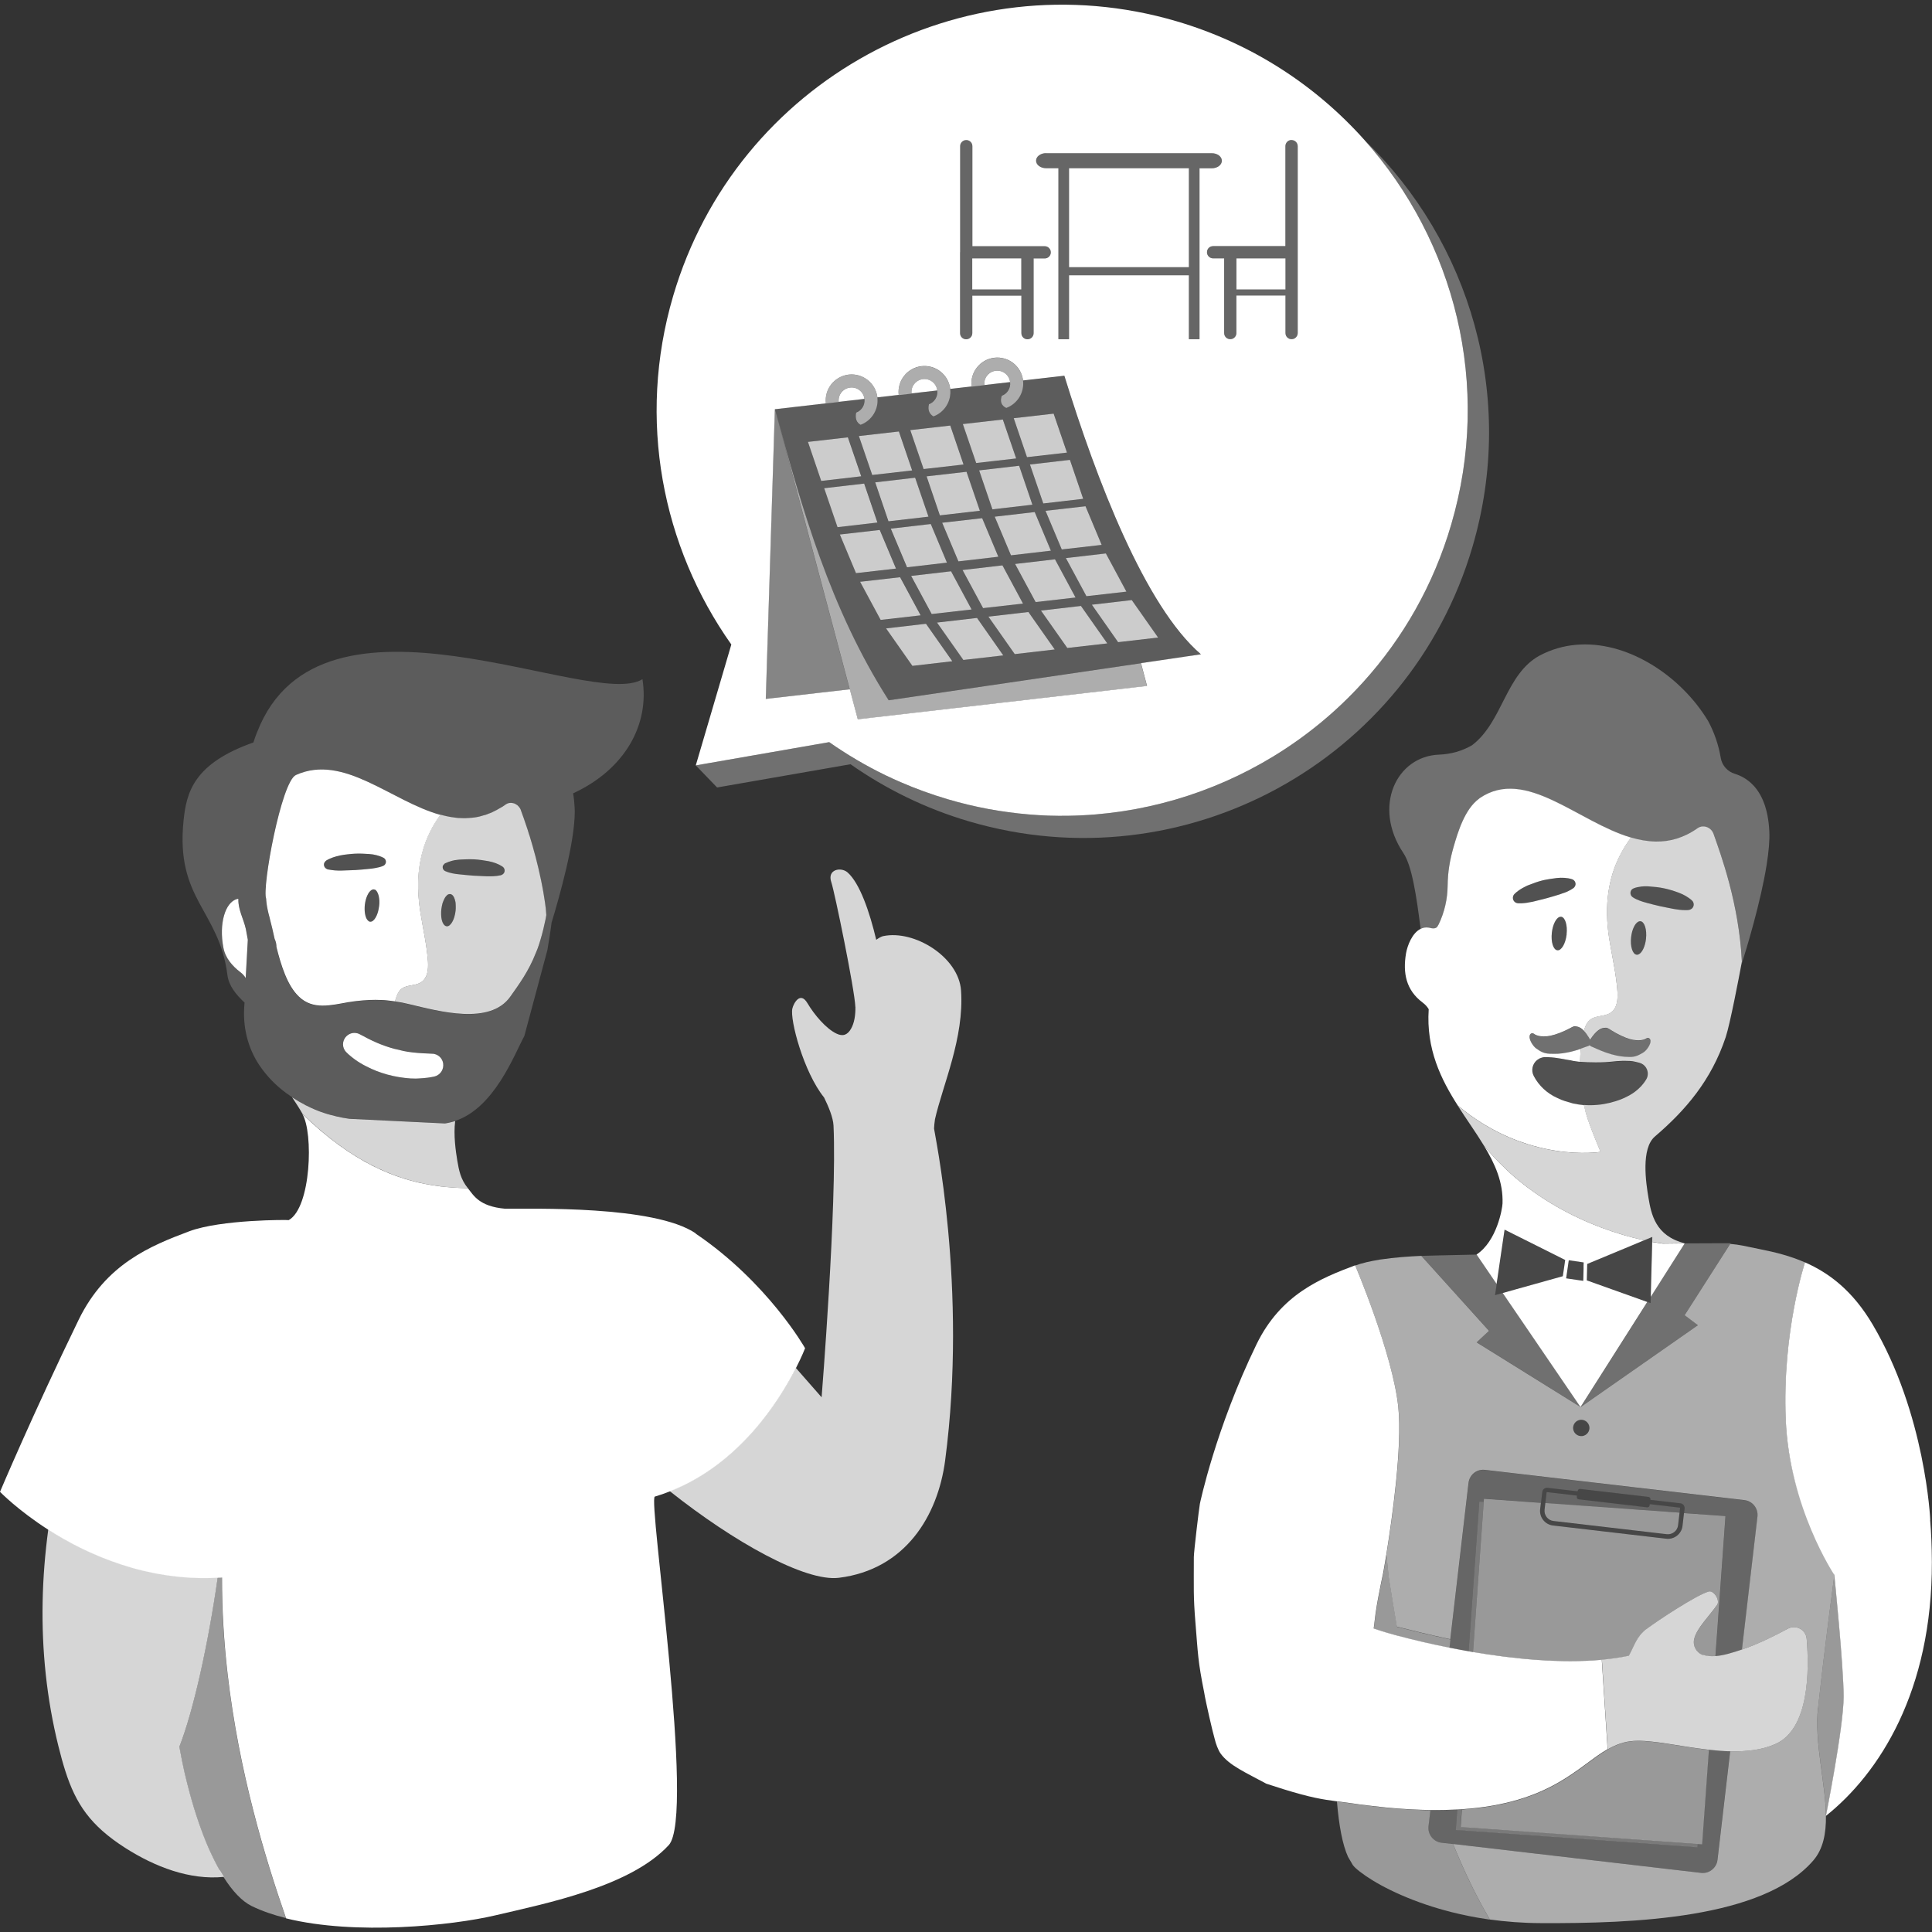 <svg viewBox="0 0 300 300" xmlns="http://www.w3.org/2000/svg"><rect x="0" y="0" width="300" height="300" fill="#333333" stroke="none"/><g fill="#fff"><path d="m 34.31 244.91 c -.17 .01 -.34 .03 -.51 .03 -1.48 10.32 -3.79 20.8 -5.96 26.32 .1 .57 .21 1.15 .33 1.74 .03 .17 .07 .34 .1 .51 .09 .45 .19 .91 .29 1.36 .03 .15 .07 .3 .1 .45 .13 .55 .26 1.1 .4 1.65 .05 .22 .11 .43 .17 .65 .09 .35 .19 .71 .28 1.06 l .21 .75 c .11 .38 .22 .75 .33 1.13 .12 .41 .25 .82 .38 1.22 .08 .23 .15 .46 .23 .69 .11 .33 .22 .65 .33 .97 .06 .17 .12 .33 .18 .49 .25 .69 .51 1.38 .78 2.04 .02 .05 .04 .1 .06 .15 .15 .36 .3 .71 .45 1.05 .04 .09 .08 .19 .13 .28 .48 1.07 .98 2.07 1.51 2.99 l .12 .21 c .18 .3 .35 .6 .53 .88 1.34 2.1 2.8 3.69 4.35 4.45 1.58 .77 3.37 1.38 5.29 1.86 -3.25 -9.35 -7.34 -22.76 -9.08 -38.04 -.55 -4.8 -.88 -9.78 -.86 -14.88 -.05 0 -.1 0 -.15 .01 z" opacity=".5"/><path d="m 34.11 290.42 c -.53 -.93 -1.03 -1.93 -1.51 -2.99 -.04 -.09 -.08 -.19 -.13 -.28 -.15 -.35 -.3 -.69 -.45 -1.05 -.02 -.05 -.04 -.1 -.06 -.15 -.27 -.66 -.53 -1.34 -.78 -2.04 -.06 -.17 -.12 -.33 -.18 -.49 -.11 -.32 -.22 -.64 -.33 -.97 -.08 -.23 -.15 -.46 -.23 -.69 -.13 -.4 -.26 -.81 -.38 -1.22 -.11 -.38 -.23 -.75 -.33 -1.13 -.07 -.25 -.14 -.5 -.21 -.75 -.1 -.35 -.19 -.71 -.28 -1.06 -.06 -.22 -.11 -.43 -.17 -.65 -.14 -.55 -.27 -1.1 -.4 -1.65 -.03 -.15 -.07 -.3 -.1 -.45 -.1 -.46 -.2 -.91 -.29 -1.36 -.04 -.17 -.07 -.34 -.1 -.51 -.12 -.58 -.23 -1.16 -.33 -1.74 2.17 -5.52 4.49 -16 5.96 -26.32 -.19 .01 -.37 .01 -.55 .02 -.38 .02 -.75 .03 -1.12 .03 -.29 0 -.57 0 -.86 0 -.36 0 -.72 -.01 -1.08 -.03 -.28 -.01 -.57 -.02 -.85 -.04 -.35 -.02 -.7 -.05 -1.05 -.08 -.28 -.02 -.55 -.05 -.82 -.08 -.35 -.04 -.7 -.08 -1.05 -.13 -.26 -.03 -.52 -.07 -.78 -.11 -.36 -.06 -.72 -.12 -1.07 -.18 -.24 -.04 -.47 -.08 -.71 -.13 -.42 -.08 -.82 -.17 -1.23 -.27 -.17 -.04 -.33 -.07 -.5 -.11 -.56 -.14 -1.12 -.28 -1.67 -.44 -.14 -.04 -.27 -.08 -.4 -.12 -.41 -.12 -.83 -.24 -1.23 -.38 -.19 -.06 -.37 -.13 -.55 -.19 -.35 -.12 -.69 -.24 -1.03 -.36 -.19 -.07 -.38 -.14 -.56 -.21 -.33 -.12 -.65 -.25 -.97 -.38 -.18 -.07 -.36 -.15 -.53 -.22 -.32 -.13 -.64 -.27 -.95 -.41 -.16 -.07 -.33 -.15 -.49 -.22 -.32 -.15 -.64 -.3 -.95 -.45 -.14 -.07 -.28 -.14 -.42 -.2 -.33 -.17 -.66 -.33 -.98 -.5 -.11 -.06 -.21 -.11 -.32 -.17 -.37 -.19 -.72 -.39 -1.07 -.59 -.06 -.03 -.11 -.06 -.17 -.09 -.83 -.47 -1.62 -.95 -2.35 -1.42 -.5 3.73 -.81 7.48 -.88 11.26 -.15 7.53 .63 15.07 2.44 22.38 .35 1.41 .7 2.7 1.08 3.89 1.64 5.12 3.89 8.49 9.32 11.96 4.56 2.91 10 5.03 15.31 4.49 -.18 -.28 -.36 -.58 -.54 -.88 -.04 -.07 -.08 -.14 -.12 -.21 z" opacity=".8"/><path d="m 145.17 173.85 c 1.21 -5.37 4.57 -12.66 4.06 -20.05 -.36 -5.18 -7.24 -9.46 -12.09 -8.44 -.29 .06 -.67 .28 -1.08 .57 -1.02 -4.32 -2.56 -8.81 -4.46 -10.47 -1 -.87 -3.21 -.49 -2.51 1.54 .5 1.46 3.63 16.68 3.73 19.36 h .01 c .01 1.3 -.16 2.48 -.69 3.4 -.56 .96 -1.26 1.22 -2.27 .73 -1.6 -.77 -3.4 -2.88 -4.5 -4.73 -1.11 -1.87 -2.14 .03 -2.33 .84 -.41 1.71 1.74 9.86 4.91 13.8 0 .01 .01 .01 .01 .01 .71 1.45 1.41 3.13 1.47 4.38 .56 12.29 -1.85 42.18 -1.85 42.18 s -1.64 -1.88 -4.01 -4.57 c -2.57 5.05 -8.79 14.91 -19.59 19.13 9.97 7.92 21.06 14.11 26.28 13.47 10.36 -1.28 15.37 -9.66 16.5 -18.2 3.56 -26.92 -1.74 -51.22 -1.72 -51.55 .01 -.45 .07 -.89 .13 -1.34 .01 -.02 .01 -.03 .01 -.06 z" opacity=".8"/><path d="m 68.58 184.24 c .22 .03 .45 .05 .67 .07 .33 .03 .66 .06 .97 .08 .08 .01 .15 .01 .23 .02 .38 .03 .74 .05 1.09 .06 h .07 c .37 .02 .72 .03 1.05 .04 -1.16 -1.41 -1.4 -2.85 -1.65 -4.28 -.24 -1.45 -.61 -3.99 -.33 -6.15 -.17 .05 -.35 .1 -.52 .14 -.09 .02 -.17 .05 -.26 .07 -.26 .06 -.53 .12 -.8 .16 l -14.84 -.72 c -.33 -.05 -.67 -.1 -1 -.16 s -.67 -.13 -1 -.21 -.65 -.16 -.98 -.25 c -.31 -.08 -.65 -.18 -.96 -.29 -.96 -.31 -1.88 -.71 -2.78 -1.16 -.04 -.02 -.1 -.04 -.14 -.08 -.71 -.37 -1.39 -.76 -2.04 -1.19 .57 .86 1.12 1.7 1.61 2.56 8.44 8.25 15.65 10.53 21.21 11.23 .14 .02 .27 .03 .41 .05 z" opacity=".8"/><path d="m 108.02 191.51 c -6.44 -4.37 -25.46 -3.78 -29.59 -3.82 -4.06 -.36 -4.89 -2.09 -5.77 -3.17 l -.01 -.01 c -.34 -.01 -.69 -.03 -1.05 -.04 h -.07 c -.35 -.02 -.72 -.04 -1.09 -.06 -.08 -.01 -.15 -.01 -.23 -.02 -.32 -.02 -.64 -.05 -.97 -.08 -.22 -.02 -.44 -.05 -.67 -.07 -.13 -.02 -.27 -.03 -.41 -.05 -.37 -.05 -.76 -.11 -1.15 -.17 -5.39 -.87 -12.19 -3.37 -20.07 -11.06 1.76 2.9 1.37 14.56 -2.11 16.5 -.04 -.06 -10.54 -.11 -15.46 1.74 -6.02 2.26 -12.94 5.07 -17.16 13.74 -7.16 14.74 -12.21 26.71 -12.21 26.71 s 2.73 2.83 7.5 5.89 c .73 .47 1.52 .94 2.35 1.42 .06 .03 .11 .06 .17 .09 .35 .2 .7 .39 1.07 .59 .11 .06 .21 .11 .32 .17 .32 .17 .65 .34 .98 .5 .14 .07 .28 .14 .42 .2 .31 .15 .63 .3 .95 .45 .16 .07 .32 .15 .49 .22 .31 .14 .63 .27 .95 .41 .18 .07 .35 .15 .53 .22 .32 .13 .64 .25 .97 .38 .19 .07 .37 .14 .56 .21 .34 .12 .68 .24 1.03 .36 .18 .06 .36 .13 .55 .19 .4 .13 .82 .25 1.23 .38 .14 .04 .27 .08 .4 .12 .55 .16 1.1 .3 1.67 .44 .16 .04 .33 .07 .5 .11 .41 .09 .81 .18 1.23 .27 .23 .05 .47 .08 .71 .13 .36 .06 .71 .13 1.07 .18 .26 .04 .52 .07 .78 .11 .35 .05 .7 .09 1.05 .13 .27 .03 .55 .05 .82 .08 .35 .03 .7 .06 1.05 .08 .28 .02 .57 .03 .85 .04 .36 .01 .72 .02 1.08 .03 h .86 c .37 0 .75 -.02 1.12 -.03 .35 -.01 .7 -.03 1.06 -.05 .05 0 .1 0 .15 -.01 -.01 5.1 .31 10.08 .86 14.88 1.75 15.27 5.84 28.68 9.09 38.04 10.78 2.68 25.82 1.11 32.51 -.47 8 -1.88 20.97 -4.47 26.91 -10.9 4.18 -4.52 -3.26 -53.79 -2.16 -54.12 .79 -.23 1.56 -.5 2.31 -.8 10.81 -4.21 17.02 -14.08 19.59 -19.13 .97 -1.89 1.43 -3.11 1.43 -3.11 s -5.75 -10.18 -16.98 -17.79 z"/><path d="m 47.53 171.66 c .45 .22 .91 .42 1.37 .61 s .93 .37 1.41 .54 c .31 .12 .65 .22 .96 .29 .33 .1 .65 .18 .98 .25 s .67 .15 1 .21 .67 .12 1 .16 l 14.84 .72 c .27 -.04 .55 -.1 .8 -.16 .09 -.03 .17 -.05 .26 -.08 .18 -.05 .35 -.1 .52 -.16 v .02 c 6.09 -2.02 9.14 -10.2 10.75 -13.19 l 3.58 -13.35 c .06 -.22 .65 -4.03 .65 -4.25 1.29 -4.27 3.6 -12.47 3.6 -17.26 0 -.22 -.02 -.41 -.02 -.61 -.04 -.8 -.12 -1.55 -.24 -2.21 8.06 -3.72 11.9 -10.69 10.77 -17.73 -7.77 4.95 -49.97 -17.2 -59.83 8.22 0 .04 -.04 .06 -.04 .08 -.22 .53 -.37 1.02 -.53 1.49 0 0 -.02 .02 -.02 .04 -9.24 3.27 -10.39 7.69 -10.84 12.16 -1.25 12.27 5.54 13.86 6.81 23.94 .22 1.72 1.35 3.05 2.66 4.29 l -.06 .88 c -.18 3.39 .76 6.77 2.82 9.49 1.19 1.61 2.66 3 4.35 4.13 .03 .03 .06 .05 .09 .07 .02 .01 .03 .02 .05 .03 .06 .02 .1 .06 .14 .08 0 0 0 .02 .02 .02 .65 .43 1.33 .82 2.04 1.19 .04 .04 .1 .06 .14 .08 z m -9.38 -19.81 c -.2 -.33 -.47 -.65 -.86 -.94 -1.16 -.88 -2.29 -2.11 -2.6 -3.78 -.71 -3.68 .25 -7.05 2.13 -7.56 .06 0 .12 -.02 .18 -.02 h .02 c -.06 1.68 .78 3.03 1.16 4.66 .12 .55 .22 1.12 .31 1.68 l -.33 5.95 z m 29.32 15.29 c -.69 .16 -1.42 .25 -2.17 .29 -.25 .01 -.49 .04 -.75 .04 -.27 0 -.53 -.02 -.8 -.02 -.61 -.04 -1.21 -.11 -1.8 -.21 -.6 -.1 -1.18 -.23 -1.76 -.38 s -1.15 -.34 -1.71 -.56 -1.12 -.47 -1.65 -.75 c -.3 -.15 -.59 -.31 -.87 -.48 -.56 -.34 -1.07 -.7 -1.53 -1.09 -.23 -.2 -.45 -.4 -.66 -.6 -.69 -.67 -.69 -1.78 0 -2.47 .41 -.41 .98 -.59 1.52 -.51 .18 .03 .36 .09 .53 .17 .92 .49 1.8 .96 2.72 1.35 .42 .19 .86 .36 1.32 .51 .46 .16 .93 .3 1.4 .43 s .94 .24 1.41 .33 .94 .17 1.41 .22 c 1.04 .12 2.11 .16 3.01 .2 .12 0 .24 .02 .36 .04 .81 .18 1.4 .92 1.37 1.78 -.02 .8 -.57 1.51 -1.35 1.7 z m -24.55 -20.08 c 0 -.39 -.08 -.82 -.29 -1.29 -.25 -1.14 -.49 -2.15 -.7 -2.96 -.02 -.1 -.04 -.18 -.06 -.27 -.55 -1.94 -.55 -2.98 -.55 -2.98 -.69 -1.7 2.35 -18.2 4.62 -19.22 7.44 -3.37 14.8 4.09 22.43 6.19 .35 .1 .71 .18 1.06 .26 .22 .04 .41 .08 .63 .12 .14 .02 .29 .04 .45 .06 .22 .04 .43 .06 .65 .08 .14 0 .27 0 .41 .02 h .04 c .39 0 .8 0 1.19 -.02 h .06 c .1 -.02 .18 -.02 .27 -.02 .24 -.04 .49 -.08 .72 -.12 .12 -.02 .22 -.04 .31 -.06 .26 -.04 .51 -.1 .78 -.18 .02 0 .04 -.02 .06 -.02 .27 -.08 .55 -.18 .82 -.27 s .55 -.22 .82 -.35 c .31 -.14 .61 -.29 .92 -.49 .31 -.16 .63 -.35 .94 -.59 .26 -.18 .53 -.26 .82 -.26 .14 0 .26 .02 .39 .06 .04 0 .06 0 .1 .02 .12 .04 .24 .1 .35 .18 .12 .06 .24 .16 .33 .27 .12 .1 .2 .22 .27 .35 v .02 c .02 .02 .04 .06 .06 .1 0 .04 .04 .06 .04 .12 .27 .76 .65 1.8 1.06 3.05 .1 .35 .24 .7 .35 1.1 .59 1.9 1.21 4.19 1.74 6.77 .14 .61 .24 1.19 .35 1.82 0 .04 .02 .1 .02 .14 .04 .2 .06 .39 .1 .61 .04 .29 .1 .59 .14 .9 .02 .16 .04 .31 .06 .47 .04 .24 .06 .47 .08 .71 .02 .22 .06 .43 .08 .67 0 .02 0 .04 -.02 .06 -.06 .41 -.14 .82 -.24 1.21 -.27 1.29 -.59 2.43 -.92 3.45 -.14 .41 -.27 .78 -.43 1.14 -1.17 3 -2.64 4.95 -4.01 6.89 -3.17 4.46 -11.1 2.23 -15.6 1.18 -.8 -.2 -1.55 -.35 -2.29 -.45 -.04 -.02 -.08 -.02 -.12 -.02 -.45 -.06 -.88 -.12 -1.31 -.16 -.24 -.02 -.47 -.04 -.72 -.04 -1.19 -.06 -2.43 0 -3.84 .16 -.37 .04 -.74 .1 -1.12 .16 -2.96 .53 -5.64 1.23 -7.81 -.82 -1.82 -1.72 -2.8 -4.87 -3.5 -7.71 z" opacity=".2"/><path d="m 65.26 141.62 c .41 2.58 1.02 5.15 1.19 7.75 .06 1.14 -.06 2.47 -1 3.11 -.92 .65 -2.27 .39 -3.13 1.08 -.49 .39 -.72 1.02 -.9 1.63 -.04 .1 -.06 .22 -.08 .31 .74 .1 1.49 .25 2.29 .45 4.5 1.06 12.43 3.29 15.6 -1.18 1.37 -1.94 2.84 -3.9 4.01 -6.89 .16 -.35 .29 -.72 .43 -1.14 .33 -1.02 .65 -2.15 .92 -3.45 .1 -.39 .18 -.8 .24 -1.21 -.02 -.24 -.04 -.49 -.06 -.72 -.02 -.24 -.04 -.47 -.08 -.71 -.02 -.16 -.04 -.31 -.06 -.47 -.04 -.31 -.1 -.61 -.14 -.9 -.04 -.22 -.06 -.41 -.1 -.61 0 -.04 -.02 -.1 -.02 -.14 -.12 -.63 -.22 -1.21 -.35 -1.82 -.53 -2.58 -1.16 -4.87 -1.74 -6.77 -.12 -.39 -.26 -.74 -.35 -1.1 -.41 -1.25 -.78 -2.29 -1.06 -3.05 0 -.06 -.04 -.08 -.04 -.12 -.02 -.04 -.04 -.08 -.06 -.1 v -.02 c -.08 -.14 -.18 -.25 -.27 -.35 -.1 -.12 -.22 -.22 -.33 -.27 -.12 -.08 -.24 -.14 -.35 -.18 -.04 -.02 -.06 -.02 -.1 -.02 -.14 -.04 -.26 -.06 -.39 -.06 -.29 0 -.57 .08 -.82 .26 -.31 .24 -.63 .43 -.94 .59 -.31 .2 -.61 .35 -.92 .49 -.27 .16 -.55 .26 -.82 .35 -.27 .12 -.55 .22 -.82 .27 -.02 0 -.04 .02 -.06 .02 -.61 .2 -1.21 .29 -1.82 .35 -.1 0 -.18 0 -.27 .02 h -.06 c -.39 .04 -.8 .04 -1.19 .02 h -.04 c -.14 -.02 -.27 -.02 -.41 -.02 -.22 -.02 -.43 -.04 -.65 -.08 -.16 -.02 -.31 -.04 -.45 -.06 -.22 -.04 -.41 -.08 -.63 -.12 -.35 -.08 -.71 -.16 -1.06 -.26 -2.27 3.13 -4.29 7.83 -3.11 15.09 z m 3.56 -7.24 c .04 -.07 .09 -.13 .14 -.19 s .11 -.11 .17 -.14 c .19 -.09 .37 -.16 .56 -.23 .19 -.06 .37 -.12 .56 -.17 .25 -.07 .5 -.1 .74 -.13 .12 -.02 .25 -.03 .37 -.04 .38 -.02 .76 -.04 1.14 -.05 s .76 -.01 1.13 .01 c .38 .02 .76 .06 1.13 .11 s .75 .12 1.12 .18 c .19 .04 .37 .08 .55 .13 .37 .1 .72 .23 1.07 .4 .17 .09 .34 .18 .51 .29 .28 .18 .4 .48 .34 .78 -.02 .1 -.06 .19 -.13 .28 -.12 .16 -.29 .25 -.49 .31 -.38 .08 -.75 .12 -1.12 .14 s -.72 .02 -1.07 .01 c -.7 -.04 -1.41 -.06 -2.09 -.1 -.7 -.04 -1.41 -.14 -2.11 -.2 -.18 -.02 -.35 -.04 -.53 -.06 s -.35 -.05 -.53 -.09 -.35 -.08 -.53 -.13 -.36 -.12 -.55 -.2 h -.02 c -.09 -.04 -.17 -.09 -.24 -.16 -.13 -.13 -.2 -.31 -.2 -.49 0 -.09 .02 -.18 .06 -.27 z m -.29 6.81 c .02 -.17 .05 -.33 .08 -.49 s .07 -.32 .11 -.47 c .1 -.29 .22 -.55 .33 -.76 .06 -.11 .13 -.21 .2 -.29 .07 -.09 .14 -.16 .21 -.22 .08 -.05 .15 -.09 .23 -.11 s .15 -.03 .23 -.02 c .06 .01 .12 .02 .17 .05 s .1 .06 .15 .1 c .1 .09 .18 .2 .25 .34 .05 .1 .09 .21 .13 .33 s .07 .25 .1 .39 c .02 .14 .04 .27 .04 .43 .01 .1 .01 .21 .01 .32 0 .22 0 .44 -.03 .66 -.04 .35 -.11 .68 -.2 .97 s -.2 .56 -.33 .77 c -.25 .43 -.56 .68 -.86 .64 -.39 -.04 -.69 -.55 -.8 -1.25 -.03 -.21 -.05 -.43 -.05 -.66 -.01 -.23 .01 -.48 .03 -.73 z" opacity=".8"/><path d="m 37.02 139.57 h -.02 c -.06 0 -.12 .02 -.18 .02 -1.88 .51 -2.84 3.88 -2.13 7.56 .31 1.66 1.45 2.9 2.6 3.78 .39 .29 .67 .61 .86 .94 l .33 -5.95 c -.1 -.57 -.2 -1.14 -.31 -1.68 -.37 -1.62 -1.21 -2.98 -1.16 -4.66 z"/><path d="m 54.24 155.6 c .37 -.06 .74 -.12 1.12 -.16 1.41 -.16 2.64 -.22 3.84 -.16 .25 0 .49 .02 .72 .04 .43 .04 .86 .1 1.31 .16 .04 0 .08 0 .12 .02 .02 -.1 .04 -.22 .08 -.31 .18 -.61 .41 -1.23 .9 -1.63 .86 -.69 2.21 -.43 3.13 -1.08 .94 -.65 1.06 -1.98 1 -3.11 -.18 -2.6 -.78 -5.17 -1.19 -7.75 -1.17 -7.26 .84 -11.96 3.11 -15.09 -7.63 -2.09 -14.99 -9.55 -22.43 -6.19 -2.27 1.02 -5.3 17.52 -4.62 19.22 0 0 0 1.04 .55 2.98 .02 .1 .04 .18 .06 .27 .22 .8 .45 1.82 .7 2.96 .22 .47 .29 .9 .29 1.29 .71 2.84 1.68 5.99 3.5 7.71 2.17 2.06 4.85 1.35 7.81 .82 z m 4.62 -14.86 c -.06 .51 -.18 .97 -.34 1.35 -.05 .13 -.11 .24 -.17 .35 -.24 .43 -.54 .69 -.84 .69 h -.04 c -.18 -.02 -.33 -.16 -.47 -.35 -.08 -.11 -.15 -.25 -.2 -.41 s -.1 -.34 -.13 -.54 c -.06 -.39 -.07 -.85 -.02 -1.34 .03 -.27 .09 -.54 .15 -.78 .13 -.48 .32 -.89 .53 -1.17 .11 -.14 .22 -.25 .34 -.33 .07 -.04 .13 -.07 .2 -.09 .06 -.02 .13 -.02 .2 -.01 .02 0 .05 .02 .07 .02 .05 .01 .09 .01 .14 .04 .18 .12 .32 .35 .43 .64 .04 .1 .07 .21 .1 .32 .05 .23 .08 .48 .1 .74 .01 .27 0 .56 -.04 .86 z m -8.55 -6.65 c .02 -.07 .06 -.12 .09 -.18 .07 -.11 .16 -.22 .26 -.29 .34 -.21 .7 -.36 1.06 -.49 s .73 -.22 1.1 -.3 c .37 -.07 .74 -.13 1.12 -.17 s .74 -.08 1.12 -.1 .76 -.02 1.14 -.01 c .19 .01 .38 .02 .56 .03 s .38 .02 .56 .03 c .19 .01 .38 .03 .57 .06 s .38 .07 .57 .12 c .37 .1 .74 .22 1.1 .41 .18 .1 .29 .25 .34 .43 s .03 .37 -.07 .53 c -.04 .07 -.09 .13 -.15 .18 s -.13 .09 -.2 .12 c -.19 .08 -.37 .14 -.56 .19 -.18 .05 -.37 .09 -.54 .12 -.18 .04 -.35 .07 -.53 .09 s -.35 .04 -.53 .06 c -.35 .03 -.7 .06 -1.05 .1 -.35 .03 -.7 .06 -1.04 .08 -.35 .02 -.71 .03 -1.06 .04 s -.71 .02 -1.06 .04 c -.35 .01 -.71 .01 -1.07 -.02 s -.73 -.08 -1.1 -.15 h -.02 c -.11 -.03 -.21 -.08 -.29 -.14 -.17 -.12 -.29 -.3 -.32 -.49 -.02 -.1 -.02 -.19 .01 -.29 z"/><path d="m 69.2 135.3 h .02 c .19 .09 .37 .15 .55 .2 s .36 .09 .53 .13 .35 .07 .53 .09 c .18 .03 .35 .04 .53 .06 .71 .06 1.41 .16 2.11 .2 .69 .04 1.39 .06 2.09 .1 .35 .01 .71 .01 1.07 -.01 s .74 -.07 1.12 -.14 c .2 -.06 .37 -.16 .49 -.31 .06 -.09 .11 -.18 .13 -.28 .06 -.29 -.06 -.6 -.34 -.78 -.17 -.11 -.34 -.2 -.51 -.29 -.35 -.17 -.71 -.3 -1.07 -.4 -.18 -.05 -.37 -.1 -.55 -.13 -.37 -.07 -.74 -.13 -1.12 -.18 s -.75 -.09 -1.13 -.11 c -.37 -.02 -.75 -.02 -1.13 -.01 s -.76 .03 -1.14 .05 c -.12 .01 -.25 .03 -.37 .04 -.25 .03 -.5 .07 -.74 .13 -.19 .05 -.37 .1 -.56 .17 -.19 .06 -.37 .14 -.56 .23 -.06 .04 -.12 .09 -.17 .14 s -.1 .12 -.14 .19 c -.04 .09 -.06 .18 -.06 .27 0 .18 .07 .36 .2 .49 .07 .07 .14 .12 .24 .16 z" opacity=".15"/><path d="m 50.92 135.01 h .02 c .37 .08 .74 .13 1.1 .15 .36 .03 .72 .03 1.07 .02 .35 -.02 .71 -.03 1.06 -.04 s .71 -.02 1.06 -.04 c .34 -.02 .69 -.05 1.04 -.08 s .7 -.07 1.05 -.1 c .18 -.02 .35 -.04 .53 -.06 s .35 -.05 .53 -.09 c .18 -.03 .36 -.07 .54 -.12 s .37 -.12 .56 -.19 c .07 -.03 .14 -.07 .2 -.12 s .12 -.11 .15 -.18 c .1 -.17 .12 -.36 .07 -.53 s -.17 -.33 -.34 -.43 c -.35 -.2 -.72 -.31 -1.1 -.41 -.19 -.05 -.38 -.09 -.57 -.12 s -.38 -.05 -.57 -.06 c -.19 -.02 -.38 -.02 -.56 -.03 s -.37 -.03 -.56 -.03 c -.38 -.01 -.76 -.01 -1.14 .01 -.37 .02 -.74 .05 -1.12 .1 s -.74 .11 -1.12 .17 c -.37 .08 -.74 .17 -1.1 .3 s -.71 .28 -1.06 .49 c -.1 .08 -.19 .18 -.26 .29 -.04 .06 -.07 .11 -.09 .18 -.02 .1 -.03 .2 -.01 .29 .04 .19 .15 .37 .32 .49 .09 .06 .18 .11 .29 .14 z" opacity=".15"/><path d="m 58.71 138.82 c -.11 -.3 -.25 -.52 -.43 -.64 -.05 -.03 -.1 -.03 -.14 -.04 -.02 0 -.05 -.02 -.07 -.02 -.07 -.01 -.13 -.01 -.2 .01 -.06 .02 -.13 .05 -.2 .09 -.12 .07 -.23 .18 -.34 .33 -.21 .28 -.4 .69 -.53 1.17 -.07 .24 -.12 .5 -.15 .78 -.05 .49 -.04 .95 .02 1.34 .03 .2 .07 .38 .13 .54 s .12 .3 .2 .41 c .14 .2 .29 .33 .47 .35 h .04 c .3 0 .6 -.26 .84 -.69 .06 -.11 .12 -.23 .17 -.35 .16 -.38 .28 -.84 .34 -1.35 .04 -.3 .05 -.59 .04 -.86 s -.05 -.52 -.1 -.74 c -.03 -.11 -.06 -.22 -.1 -.32 z" opacity=".15"/><path d="m 69.35 143.83 c .3 .04 .61 -.21 .86 -.64 .13 -.22 .24 -.48 .33 -.77 .09 -.3 .16 -.62 .2 -.97 .03 -.22 .03 -.44 .03 -.66 0 -.11 0 -.22 -.01 -.32 0 -.16 -.02 -.29 -.04 -.43 -.03 -.14 -.06 -.27 -.1 -.39 s -.08 -.24 -.13 -.33 c -.07 -.14 -.15 -.25 -.25 -.34 -.05 -.04 -.1 -.08 -.15 -.1 -.05 -.03 -.11 -.04 -.17 -.05 -.08 -.01 -.15 0 -.23 .02 s -.15 .06 -.23 .11 c -.07 .06 -.14 .13 -.21 .22 s -.14 .18 -.2 .29 c -.12 .22 -.24 .47 -.33 .76 -.04 .15 -.08 .3 -.11 .47 s -.06 .33 -.08 .49 c -.03 .25 -.04 .5 -.03 .73 s .03 .45 .05 .66 c .12 .71 .41 1.21 .8 1.25 z" opacity=".15"/><path d="m 68.83 165.44 c .03 -.86 -.56 -1.59 -1.37 -1.78 -.12 -.03 -.23 -.04 -.36 -.04 -.9 -.04 -1.98 -.08 -3.01 -.2 -.47 -.05 -.94 -.12 -1.41 -.22 s -.94 -.21 -1.41 -.33 c -.48 -.13 -.95 -.27 -1.4 -.43 -.46 -.16 -.9 -.33 -1.32 -.51 -.92 -.39 -1.8 -.86 -2.72 -1.35 -.17 -.09 -.35 -.15 -.53 -.17 -.55 -.09 -1.11 .1 -1.52 .51 -.69 .69 -.69 1.8 0 2.47 .21 .21 .42 .41 .66 .6 .46 .39 .98 .76 1.53 1.09 .28 .17 .57 .33 .87 .48 .54 .28 1.09 .53 1.65 .75 s 1.14 .4 1.71 .56 c .58 .16 1.16 .28 1.76 .38 s 1.2 .17 1.8 .21 c .27 0 .53 .02 .8 .02 .26 0 .5 -.03 .75 -.04 .75 -.04 1.48 -.13 2.17 -.29 .78 -.2 1.33 -.9 1.35 -1.7 z"/><path d="m 228.65 84.89 c 6.85 -23.3 -.41 -47.38 -16.77 -63.14 14 15.7 19.83 38.04 13.46 59.71 -2.76 9.38 -7.51 17.64 -13.65 24.44 -2.05 2.27 -4.25 4.37 -6.59 6.3 s -4.81 3.69 -7.39 5.26 c -9.46 5.77 -20.42 9.03 -31.77 9.21 -2.06 .03 -4.14 -.04 -6.23 -.21 -4.17 -.35 -8.36 -1.13 -12.53 -2.35 -2.54 -.75 -5 -1.64 -7.36 -2.67 -.79 -.34 -1.57 -.7 -2.34 -1.07 -3.07 -1.49 -5.99 -3.21 -8.72 -5.13 l -20.72 3.61 3.31 3.43 20.72 -3.61 c 5.47 3.84 11.65 6.89 18.42 8.88 33.36 9.81 68.35 -9.29 78.16 -42.65 z" opacity=".3"/><path d="m 132 60.18 c -1.1 .13 -1.89 1.12 -1.77 2.22 l 4 -.46 c -.13 -1.1 -1.13 -1.89 -2.23 -1.76 z"/><path d="m 191.99 40.12 h 7.62 v 4.83 h -7.62 z"/><path d="m 154.62 57.57 c -1.1 .13 -1.89 1.12 -1.77 2.22 l 4 -.46 c -.13 -1.1 -1.13 -1.89 -2.23 -1.76 z"/><path d="m 150.97 40.12 h 7.62 v 4.83 h -7.62 z"/><path d="m 143.31 58.87 c -1.1 .13 -1.89 1.12 -1.77 2.22 l 4 -.46 c -.13 -1.1 -1.13 -1.89 -2.23 -1.76 z"/><path d="m 184.61 41.49 v -13.42 -1.95 h -18.61 v 2.02 12.3 1.05 h 16.71 z"/><path d="m 128.76 115.24 c 2.74 1.92 5.65 3.64 8.72 5.13 .77 .37 1.55 .73 2.34 1.07 2.37 1.03 4.82 1.92 7.36 2.67 4.17 1.23 8.37 2 12.53 2.35 2.08 .18 4.16 .25 6.23 .21 11.35 -.18 22.31 -3.45 31.77 -9.21 2.58 -1.57 5.05 -3.33 7.39 -5.26 s 4.54 -4.04 6.59 -6.3 c 6.15 -6.8 10.9 -15.05 13.65 -24.44 6.37 -21.67 .54 -44.01 -13.46 -59.71 -7.56 -8.47 -17.49 -15.01 -29.19 -18.45 -33.36 -9.81 -68.35 9.29 -78.16 42.65 -5.65 19.21 -1.7 38.95 9.03 54.13 l -5.52 18.77 z m 71.8 -93.49 c .52 0 .95 .42 .95 .95 v 29.02 c 0 .52 -.42 .95 -.95 .95 s -.95 -.42 -.95 -.95 v -5.83 h -7.62 v 5.83 c 0 .52 -.42 .95 -.95 .95 s -.95 -.42 -.95 -.95 v -11.6 h -1.72 c -.52 0 -.95 -.42 -.95 -.95 s .42 -.95 .95 -.95 h 11.23 v -15.53 c 0 -.52 .42 -.95 .95 -.95 z m -38.12 2.04 h 25.73 c .86 0 1.56 .52 1.56 1.17 s -.7 1.17 -1.56 1.17 h -1.91 v 26.54 h -1.65 v -9.93 h -18.61 v 9.93 h -1.65 v -26.55 h -1.91 c -.86 0 -1.56 -.52 -1.56 -1.17 s .7 -1.17 1.56 -1.17 z m -13.35 15.38 v -16.47 c 0 -.52 .42 -.95 .95 -.95 s .95 .42 .95 .95 v 15.53 h 11.23 c .52 0 .95 .42 .95 .95 s -.42 .95 -.95 .95 h -1.72 v 11.6 c 0 .52 -.42 .95 -.95 .95 s -.95 -.42 -.95 -.95 v -5.83 h -7.62 v 5.83 c 0 .52 -.42 .95 -.95 .95 s -.95 -.42 -.95 -.95 v -12.55 z m -28.78 24.38 l .05 -.01 7.88 -.91 c -.25 -2.21 1.33 -4.2 3.54 -4.46 2.21 -.25 4.2 1.33 4.46 3.53 l 3.31 -.38 c -.25 -2.21 1.33 -4.2 3.54 -4.46 2.21 -.25 4.2 1.33 4.46 3.53 l 3.31 -.38 c -.25 -2.21 1.33 -4.2 3.54 -4.46 2.21 -.25 4.2 1.33 4.46 3.53 l 6.36 -.73 .05 -.01 c 5.03 16.27 12.53 35.81 21.21 43.26 l -9.31 1.37 .94 3.54 -44.91 5.18 -1.24 -4.66 -13.05 1.5 1.41 -45 z"/><path d="m 120.34 63.54 l -.04 .01 -1.41 45 13.05 -1.51 z" opacity=".4"/><path d="m 133.19 111.71 l 44.91 -5.18 -.94 -3.54 -39.17 5.75 c -9.05 -14.17 -13.45 -29.66 -17.64 -45.21 l 11.6 43.5 1.24 4.66 z" opacity=".6"/><path d="m 177.16 102.99 l 9.31 -1.37 c -8.67 -7.46 -16.18 -27 -21.21 -43.26 l -.05 .01 -6.36 .73 v .01 c .21 1.85 -.86 3.6 -2.61 4.24 -.79 -.38 -.98 -1.03 -.7 -1.89 .87 -.32 1.41 -1.2 1.31 -2.12 v -.01 l -4 .46 v .01 l -2 .23 v -.01 l -3.31 .38 v .01 c .21 1.85 -.86 3.6 -2.61 4.24 -.66 -.41 -.9 -1.04 -.7 -1.89 .87 -.32 1.41 -1.2 1.3 -2.12 v -.01 l -4 .46 v .01 l -2 .23 v -.01 l -3.31 .38 v .01 c .21 1.85 -.86 3.6 -2.61 4.24 -.6 -.33 -.88 -.93 -.7 -1.89 .87 -.32 1.41 -1.2 1.31 -2.12 v -.01 l -4 .46 v .01 l -2 .23 v -.01 l -7.88 .91 c 4.19 15.55 8.59 31.04 17.64 45.21 l 39.17 -5.75 z m -27.57 -.51 l -4.09 -5.82 6.21 -.72 4.09 5.82 z m 6.07 -14.69 l 3.19 5.92 -6.21 .72 -3.19 -5.92 z m -6.85 -.62 l -2.51 -6 6.21 -.72 2.51 6 z m 8.8 .4 l 6.21 -.72 3.19 5.92 -6.21 .72 z m -.64 -1.34 l -2.51 -6 6.21 -.72 2.51 6 z m -2.87 -7.14 l -2.06 -6.05 6.21 -.72 2.06 6.05 z m -1.96 .23 l -6.21 .72 -2.06 -6.05 6.21 -.72 z m -7.98 .92 l -6.21 .72 -2.06 -6.05 6.21 -.72 z m .36 1.14 l 2.51 6 -6.21 .72 -2.51 -6 z m 3.16 7.34 l 3.19 5.92 -6.21 .72 -3.19 -5.92 z m 9.89 12.85 l -4.09 -5.82 6.21 -.72 4.09 5.82 z m 8.16 -.94 l -4.09 -5.82 6.21 -.72 4.09 5.82 z m 14.1 -1.62 l -6.21 .72 -4.09 -5.82 6.21 -.72 z m -4.92 -7.14 l -6.21 .72 -3.19 -5.92 6.21 -.72 z m -3.83 -7.26 l -6.21 .72 -2.51 -6 6.21 -.72 z m -2.87 -7.14 l -6.21 .72 -2.06 -6.05 6.21 -.72 z m -4.59 -13.24 l 2.06 6.05 -6.21 .72 -2.06 -6.05 z m -7.89 .91 l 2.06 6.05 -6.21 .72 -2.06 -6.05 z m -8.16 .94 l 2.06 6.05 -6.21 .72 -2.06 -6.05 z m -7.98 .92 l 2.06 6.05 -6.21 .72 -2.06 -6.05 z m -14.12 1.63 l 6.21 -.72 2.06 6.05 -6.21 .72 z m 2.53 7.18 l 6.21 -.72 2.06 6.05 -6.21 .72 z m 2.42 7.2 l 6.21 -.72 2.51 6 -6.21 .72 z m 3.16 7.34 l 6.21 -.72 3.19 5.92 -6.21 .72 z m 10.23 6.52 l 4.09 5.82 -6.21 .72 -4.09 -5.82 z" opacity=".2"/><path d="m 152.85 59.8 v -.01 c -.12 -1.1 .67 -2.1 1.77 -2.22 1.1 -.13 2.1 .66 2.23 1.76 v .01 c .11 .92 -.43 1.8 -1.3 2.12 -.29 .86 -.09 1.51 .7 1.89 1.74 -.64 2.82 -2.4 2.61 -4.24 v -.01 c -.26 -2.21 -2.26 -3.79 -4.46 -3.53 -2.21 .25 -3.79 2.25 -3.54 4.46 v .01 l 2 -.23 z" opacity=".6"/><path d="m 141.54 61.11 v -.01 c -.12 -1.1 .67 -2.1 1.77 -2.22 1.1 -.13 2.1 .66 2.23 1.76 v .01 c .11 .92 -.43 1.8 -1.3 2.12 -.2 .85 .03 1.48 .7 1.89 1.74 -.64 2.82 -2.4 2.61 -4.24 v -.01 c -.26 -2.21 -2.26 -3.79 -4.46 -3.53 -2.21 .25 -3.79 2.25 -3.54 4.46 v .01 l 2 -.23 z" opacity=".6"/><path d="m 130.23 62.41 v -.01 c -.12 -1.1 .67 -2.1 1.77 -2.22 1.1 -.13 2.1 .66 2.23 1.76 v .01 c .11 .92 -.43 1.8 -1.3 2.12 -.18 .96 .1 1.56 .7 1.89 1.74 -.64 2.82 -2.4 2.61 -4.24 v -.01 c -.26 -2.21 -2.26 -3.79 -4.46 -3.53 -2.21 .25 -3.79 2.25 -3.54 4.46 v .01 l 2 -.23 z" opacity=".6"/><path d="m 165.68 70.28 l -2.07 -6.05 -6.2 .71 2.06 6.05 z" opacity=".75"/><path d="m 157.79 71.19 l -2.07 -6.05 -6.21 .71 2.07 6.05 z" opacity=".75"/><path d="m 149.62 72.13 l -2.06 -6.05 -6.21 .71 2.07 6.05 z" opacity=".75"/><path d="m 141.64 73.05 l -2.06 -6.05 -6.21 .71 2.07 6.05 z" opacity=".75"/><path d="m 131.66 67.91 l -6.2 .71 2.06 6.06 6.21 -.72 z" opacity=".75"/><path d="m 162 78.18 l 6.2 -.72 -2.06 -6.05 -6.21 .72 z" opacity=".75"/><path d="m 152.04 73.04 l 2.06 6.05 6.21 -.72 -2.06 -6.05 z" opacity=".75"/><path d="m 143.88 73.97 l 2.06 6.06 6.21 -.72 -2.07 -6.05 z" opacity=".75"/><path d="m 135.9 74.9 l 2.06 6.05 6.21 -.72 -2.07 -6.05 z" opacity=".75"/><path d="m 134.19 75.09 l -6.21 .72 2.07 6.05 6.2 -.72 z" opacity=".75"/><path d="m 164.87 85.32 l 6.2 -.71 -2.51 -6 -6.21 .71 z" opacity=".75"/><path d="m 154.46 80.23 l 2.52 6 6.2 -.72 -2.51 -6 z" opacity=".75"/><path d="m 146.3 81.17 l 2.52 6 6.2 -.72 -2.51 -5.99 z" opacity=".75"/><path d="m 147.04 87.37 l -2.51 -6 -6.21 .72 2.52 6 z" opacity=".75"/><path d="m 136.61 82.29 l -6.2 .71 2.51 6 6.21 -.71 z" opacity=".75"/><path d="m 168.7 92.58 l 6.21 -.71 -3.19 -5.93 -6.21 .72 z" opacity=".75"/><path d="m 167.01 92.78 l -3.19 -5.93 -6.2 .72 3.19 5.92 z" opacity=".75"/><path d="m 158.85 93.72 l -3.19 -5.93 -6.2 .72 3.19 5.92 z" opacity=".75"/><path d="m 150.87 94.64 l -3.19 -5.93 -6.2 .72 3.19 5.92 z" opacity=".75"/><path d="m 139.77 89.63 l -6.21 .71 3.19 5.92 6.21 -.71 z" opacity=".75"/><path d="m 173.62 99.72 l 6.21 -.72 -4.09 -5.82 -6.2 .72 z" opacity=".75"/><path d="m 161.64 94.81 l 4.09 5.81 6.21 -.71 -4.09 -5.82 z" opacity=".75"/><path d="m 153.48 95.75 l 4.09 5.82 6.21 -.72 -4.09 -5.82 z" opacity=".75"/><path d="m 145.5 96.67 l 4.09 5.81 6.2 -.71 -4.08 -5.82 z" opacity=".75"/><path d="m 147.88 102.68 l -4.09 -5.82 -6.2 .72 4.09 5.82 z" opacity=".75"/><path d="m 162.44 26.12 h 1.91 v 26.54 h 1.65 v -9.93 h 18.61 v 9.93 h 1.65 v -26.54 h 1.91 c .86 0 1.56 -.52 1.56 -1.17 s -.7 -1.17 -1.56 -1.17 h -25.73 c -.86 0 -1.56 .52 -1.56 1.17 s .7 1.17 1.56 1.17 z m 3.56 14.32 v -14.32 h 18.61 v 15.37 h -18.61 z" opacity=".25"/><path d="m 162.21 38.23 h -11.23 v -15.53 c 0 -.52 -.42 -.95 -.95 -.95 s -.95 .42 -.95 .95 v 29.02 c 0 .52 .42 .95 .95 .95 s .95 -.42 .95 -.95 v -5.83 h 7.62 v 5.83 c 0 .52 .42 .95 .95 .95 s .95 -.42 .95 -.95 v -11.6 h 1.72 c .52 0 .95 -.42 .95 -.95 s -.42 -.95 -.95 -.95 z m -3.61 6.72 h -7.62 v -4.83 h 7.62 z" opacity=".25"/><path d="m 200.56 21.75 c -.52 0 -.95 .42 -.95 .95 v 15.53 h -11.23 c -.52 0 -.95 .42 -.95 .95 s .42 .95 .95 .95 h 1.72 v 11.6 c 0 .52 .42 .95 .95 .95 s .95 -.42 .95 -.95 v -5.83 h 7.62 v 5.83 c 0 .52 .42 .95 .95 .95 s .95 -.42 .95 -.95 v -29.03 c 0 -.52 -.42 -.95 -.95 -.95 z m -8.57 23.19 v -4.83 h 7.62 v 4.83 z" opacity=".25"/><path d="m 284.84 244.55 c -.1 .72 -.19 1.45 -.29 2.19 -.2 1.49 -.4 3.03 -.6 4.63 -.51 4 -1.04 8.35 -1.56 13.09 -.03 .24 -.05 .49 -.08 .73 -.59 5.38 1.17 11.64 1.23 16.78 l .01 .02 s 2.75 -13.77 2.75 -18.51 -1.45 -18.92 -1.45 -18.92 z" opacity=".5"/><path d="m 299.73 236.02 s -.71 -16.45 -8.97 -30.39 c -3.05 -5.15 -6.67 -7.94 -10.48 -9.61 0 0 -3.56 10.77 -2.99 24.43 s 7.54 24.09 7.54 24.09 c 0 .01 1.45 14.19 1.45 18.92 s -2.75 18.51 -2.75 18.51 c 8.28 -6.6 16.51 -19.36 16.45 -39.45 -.01 -2.39 -.1 -4.55 -.27 -6.52 z"/><path d="m 282.31 265.19 c .03 -.24 .05 -.48 .08 -.73 .52 -4.74 1.05 -9.09 1.56 -13.09 .21 -1.6 .41 -3.14 .6 -4.63 .1 -.75 .2 -1.48 .29 -2.19 s -6.97 -10.43 -7.54 -24.09 2.99 -24.43 2.99 -24.43 c -2.26 -.99 -4.59 -1.58 -6.91 -2.04 -2.37 -.47 -3.23 -.72 -4.71 -.84 l -7.08 11.07 2.06 1.56 -18.21 12.71 -16.15 -10.05 1.92 -1.79 -10.51 -11.64 c -1.85 .08 -4.16 .24 -6.3 .56 l -.16 .01 v .02 c -1.42 .22 -2.75 .52 -3.8 .91 0 0 5.83 13.72 6.7 22.03 .64 6.18 -.98 17.48 -1.86 22.87 .11 1.02 .35 3.4 .37 3.56 .4 2.53 .82 5.07 1.25 7.61 2.03 .52 5.17 1.29 8.3 1.96 l 2.83 -24.28 c .05 -.43 .22 -.82 .47 -1.15 .48 -.61 1.25 -.97 2.08 -.87 l 40.3 4.7 c 1.26 .15 2.16 1.29 2.02 2.55 l -2.41 20.65 c .04 -.01 .08 -.03 .12 -.04 2.51 -.86 5.13 -2.17 6.99 -3.19 1.26 -.69 2.82 .14 2.94 1.57 .4 4.85 .41 14 -4.85 16.33 -2.09 .92 -4.52 1.19 -7.03 1.13 l -1.97 16.86 c -.1 .85 -.65 1.53 -1.38 1.85 -.36 .15 -.76 .22 -1.17 .17 l -38.5 -4.49 c 1.42 3.52 3.02 6.97 4.88 10.29 .27 .48 .55 .96 .82 1.44 2.47 .34 5.11 .55 7.91 .56 14.5 .07 34.53 -.7 42.32 -9.73 1.54 -1.79 1.99 -4.21 1.96 -6.93 -.06 -5.14 -1.82 -11.4 -1.23 -16.78 z m -36.36 -42.26 c -.66 .23 -1.38 -.13 -1.61 -.79 s .13 -1.38 .79 -1.61 1.38 .13 1.61 .79 -.13 1.38 -.79 1.61 z" opacity=".6"/><path d="m 222.88 144.14 c .03 -.01 .06 -.01 .08 -.02 .21 -.12 .33 -.35 .44 -.56 .9 -1.87 1.37 -3.95 1.39 -6.02 s .33 -3.92 .91 -5.95 c .7 -2.44 1.77 -5.93 3.96 -7.53 .05 -.03 .09 -.08 .13 -.11 7.12 -4.82 15.19 3.69 23.48 6.14 1.29 .38 2.58 .61 3.87 .63 2.15 .03 4.32 -.55 6.47 -2.07 .22 -.16 .46 -.24 .71 -.27 .74 -.08 1.5 .38 1.77 1.14 1.12 3.17 3.95 10.8 4.4 19.84 0 0 -.03 .16 -.08 .44 .77 -2.41 3.01 -9.74 3.94 -15.67 .29 -1.88 .46 -3.63 .39 -5.02 -.17 -3.62 -1.22 -5.82 -2.48 -7.16 -.94 -1 -1.99 -1.52 -2.87 -1.79 -1.13 -.34 -1.99 -1.29 -2.19 -2.46 -.34 -2.04 -1.01 -3.98 -1.97 -5.76 -.14 -.24 -.29 -.48 -.45 -.71 -4.3 -6.61 -12.34 -11.81 -20.09 -11.1 -1.9 .17 -3.78 .7 -5.59 1.65 -5.34 2.89 -5.73 10.29 -10.52 13.94 -1.52 .89 -3.29 1.39 -5.12 1.46 -6.62 .24 -10.37 8.07 -5.55 15.27 1.35 2.02 2.03 6.65 2.69 11.83 .36 -.18 .77 -.26 1.22 -.19 .36 .06 .73 .19 1.06 .07 z" opacity=".3"/><path d="m 248.56 178.9 s -1.73 -4 -2.31 -6.09 c -.1 -.37 -.2 -.78 -.29 -1.2 -.56 -.05 -1.13 -.15 -1.69 -.26 -.83 -.24 -1.67 -.45 -2.44 -.85 -1.57 -.7 -2.88 -1.9 -3.67 -3.42 -.45 -.86 -.21 -1.88 .51 -2.47 .04 -.03 .08 -.05 .12 -.08 .07 -.05 .14 -.1 .22 -.15 .06 -.03 .12 -.04 .18 -.07 .26 -.11 .54 -.17 .81 -.16 l .39 .01 c 1.45 .05 2.48 .35 3.52 .49 .47 .14 .97 .15 1.44 .24 .01 -.7 .06 -1.38 .12 -2.03 -.55 .19 -1.3 .42 -2.04 .56 -1.21 .24 -1.82 .23 -2.81 .2 s -1.55 -.45 -2.07 -.81 -1.16 -1.41 -1.03 -1.98 c .13 -.56 .61 -.34 .61 -.34 .57 .45 1.44 .47 2.08 .42 s 1.66 -.34 2.8 -.87 c 1.14 -.52 1.24 -.72 1.6 -.68 .36 .03 .72 .13 1.12 .47 .08 .07 .14 .16 .22 .24 l .01 -.03 c .18 -.63 .42 -1.27 .93 -1.68 .9 -.73 2.3 -.46 3.25 -1.13 .97 -.68 1.1 -2.05 1.02 -3.23 -.19 -2.71 -.81 -5.37 -1.25 -8.05 -.93 -5.68 .01 -9.85 1.55 -12.95 .55 -1.11 1.17 -2.09 1.81 -2.94 -8.29 -2.44 -16.35 -10.96 -23.48 -6.14 -.05 .03 -.09 .08 -.13 .11 -2.19 1.6 -3.26 5.09 -3.96 7.53 -.58 2.03 -.89 3.87 -.91 5.95 s -.49 4.15 -1.39 6.02 c -.11 .22 -.23 .45 -.44 .56 -.03 .01 -.05 .01 -.08 .02 -.33 .13 -.7 -.01 -1.06 -.07 -.45 -.07 -.85 .01 -1.22 .19 -1.3 .63 -2.05 2.55 -2.27 3.8 -.52 3.08 .01 5.72 2.57 7.64 .45 .34 .74 .68 .95 1.04 -.41 6.21 1.9 10.87 4.56 15.03 -.01 -.03 -.03 -.05 -.04 -.08 10.82 9.1 22.18 7.2 22.18 7.2 z m -5.29 -33.82 c -.16 1.44 -.81 2.55 -1.44 2.48 -.64 -.07 -1.02 -1.29 -.86 -2.73 .14 -1.26 .65 -2.26 1.2 -2.45 .06 -.02 .12 -.02 .18 -.02 .02 0 .04 -.01 .05 -.01 .64 .07 1.02 1.3 .86 2.73 z m 1.32 -7.55 c -.05 .16 -.15 .29 -.28 .38 l -.01 .01 c -.25 .18 -.51 .32 -.76 .44 -.09 .04 -.18 .09 -.27 .13 -.22 .1 -.45 .17 -.67 .24 -.13 .04 -.25 .1 -.38 .14 -.7 .21 -1.4 .44 -2.1 .62 -.7 .19 -1.42 .35 -2.12 .53 -.04 .01 -.07 .02 -.11 .02 -.27 .06 -.55 .11 -.84 .15 -.24 .03 -.48 .06 -.72 .07 -.19 .01 -.39 .01 -.59 0 h -.01 c -.47 -.02 -.83 -.41 -.81 -.88 .01 -.22 .1 -.42 .25 -.57 .19 -.19 .4 -.36 .61 -.51 s .42 -.29 .64 -.41 c .17 -.09 .33 -.18 .5 -.26 .09 -.04 .17 -.08 .25 -.12 .14 -.06 .28 -.11 .42 -.16 .59 -.23 1.19 -.45 1.81 -.61 .3 -.08 .6 -.14 .91 -.19 .13 -.02 .27 -.05 .4 -.07 .34 -.05 .67 -.1 1.01 -.14 .39 -.04 .79 -.06 1.19 -.03 s .8 .08 1.21 .22 .63 .59 .49 .99 z"/><path d="m 232.95 180.67 c .8 .8 1.61 1.57 2.45 2.28 .23 .2 .46 .38 .7 .57 .69 .56 1.39 1.09 2.1 1.59 4.64 3.29 9.57 5.38 13.77 6.62 .14 .04 .29 .09 .43 .13 .82 .23 1.6 .43 2.35 .6 .19 .04 .38 .09 .57 .13 l 1.25 -.52 -.02 .76 c .09 .02 .19 .04 .28 .05 .13 .02 .24 .04 .37 .06 .34 .06 .69 .11 1 .15 h .05 c .61 -.01 1.18 -.01 1.71 -.02 .58 -.01 1.12 -.01 1.63 -.02 -4.55 -1.13 -5.19 -4.55 -5.61 -7.03 -.4 -2.36 -1.19 -7.67 .99 -9.54 4.76 -4.08 8.75 -8.7 11 -15.44 .69 -2.1 2.08 -9.41 2.43 -11.28 l .08 -.44 c -.45 -9.05 -3.29 -16.68 -4.4 -19.84 -.27 -.76 -1.03 -1.22 -1.77 -1.14 -.25 .03 -.49 .11 -.71 .27 -2.16 1.52 -4.32 2.1 -6.47 2.07 -1.29 -.02 -2.58 -.25 -3.87 -.63 -.64 .86 -1.26 1.83 -1.81 2.94 -1.53 3.1 -2.48 7.27 -1.55 12.95 .44 2.68 1.07 5.34 1.25 8.05 .08 1.18 -.05 2.55 -1.02 3.23 -.95 .67 -2.35 .4 -3.25 1.13 -.51 .41 -.75 1.06 -.93 1.68 l -.01 .03 c .29 .31 .55 .67 .81 1.1 .07 .13 .12 .22 .16 .31 .04 -.07 .09 -.15 .16 -.25 .36 -.51 .71 -.94 1.13 -1.25 s .78 -.38 1.15 -.38 .45 .19 1.54 .8 2.09 .98 2.72 1.08 1.5 .14 2.1 -.26 c 0 0 .5 -.19 .58 .38 s -.63 1.58 -1.18 1.89 -1.14 .69 -2.12 .65 -1.59 -.09 -2.78 -.42 -2.41 -.9 -2.71 -1.04 c -.23 -.11 -.53 -.18 -.66 -.36 -.15 .13 -.42 .18 -.63 .26 -.12 .05 -.39 .15 -.75 .27 -.06 .66 -.11 1.34 -.12 2.03 .02 0 .05 .01 .07 .01 .52 .01 1.01 .08 1.53 .07 1 .03 2.04 .03 3.13 -.08 .03 0 .06 0 .1 -.01 s .09 -.01 .13 -.01 c .52 -.06 1.05 -.11 1.62 -.12 h .47 c .48 0 .99 .01 1.48 .13 l .66 .16 c .94 .23 1.52 1.17 1.3 2.11 -.05 .19 -.12 .37 -.22 .52 -.28 .45 -.53 .75 -.82 1.08 l -.02 .01 c -.26 .27 -.54 .52 -.83 .74 -.03 .02 -.06 .05 -.09 .07 -.45 .34 -.94 .61 -1.45 .85 -.23 .11 -.46 .22 -.69 .31 -1.16 .44 -2.4 .75 -3.67 .86 -.41 .04 -.82 .05 -1.23 .05 -.29 0 -.58 -.02 -.87 -.04 .09 .42 .18 .83 .29 1.2 .58 2.1 2.31 6.09 2.31 6.09 s -11.36 1.9 -22.18 -7.2 c .01 .03 .03 .05 .04 .08 1.36 2.13 2.81 4.14 4.03 6.15 .8 .98 1.64 1.88 2.5 2.75 z m 22.64 -34.89 c -.13 1.18 -.59 2.12 -1.1 2.39 -.1 .06 -.21 .09 -.32 .08 -.01 0 -.02 0 -.03 0 -.64 -.07 -1.02 -1.3 -.86 -2.73 .13 -1.18 .59 -2.12 1.1 -2.39 .1 -.06 .21 -.09 .32 -.08 h .03 c .64 .07 1.02 1.3 .86 2.73 z m .07 -5.6 c -.36 -.09 -.71 -.19 -1.06 -.33 -.35 -.13 -.71 -.29 -1.06 -.52 l -.01 -.01 c -.36 -.24 -.46 -.72 -.23 -1.08 .09 -.14 .22 -.24 .37 -.3 .4 -.16 .8 -.23 1.2 -.28 .2 -.02 .4 -.04 .6 -.04 s .39 0 .59 .02 c .78 .06 1.57 .13 2.34 .3 .77 .16 1.52 .4 2.26 .67 .73 .28 1.44 .65 2.06 1.21 .35 .32 .37 .85 .06 1.2 -.02 .02 -.04 .03 -.06 .05 -.09 .08 -.19 .14 -.31 .18 -.06 .02 -.12 .05 -.18 .05 h -.02 c -.2 .02 -.4 .03 -.59 .02 -.58 0 -1.13 -.08 -1.67 -.17 -.72 -.15 -1.44 -.27 -2.15 -.43 -.71 -.15 -1.41 -.35 -2.13 -.53 z" opacity=".8"/><path d="m 246.96 164.99 c -.52 .01 -1.01 -.07 -1.53 -.07 -.02 -.01 -.05 -.01 -.07 -.01 -.47 -.08 -.97 -.1 -1.44 -.24 -1.05 -.15 -2.07 -.44 -3.52 -.49 l -.39 -.01 c -.27 -.01 -.54 .05 -.81 .16 -.06 .02 -.12 .04 -.18 .07 -.08 .04 -.15 .1 -.22 .15 -.04 .03 -.08 .05 -.12 .08 -.72 .59 -.95 1.62 -.51 2.47 .79 1.51 2.09 2.72 3.67 3.42 .77 .4 1.61 .61 2.44 .85 .56 .11 1.12 .21 1.69 .26 .29 .03 .58 .05 .87 .04 .41 .01 .82 -.01 1.23 -.05 1.28 -.11 2.52 -.42 3.67 -.86 .24 -.09 .46 -.21 .69 -.31 .51 -.24 1 -.5 1.45 -.85 .03 -.02 .06 -.05 .09 -.07 .29 -.22 .56 -.47 .83 -.74 l .02 -.01 c .29 -.33 .54 -.63 .82 -1.08 .1 -.16 .17 -.33 .22 -.52 .23 -.94 -.36 -1.89 -1.3 -2.11 l -.66 -.16 c -.49 -.12 -1 -.13 -1.48 -.13 -.16 0 -.32 0 -.47 0 -.57 .02 -1.1 .06 -1.62 .12 -.04 .01 -.09 0 -.13 .01 -.03 0 -.06 0 -.1 .01 -1.09 .11 -2.13 .11 -3.13 .08 z" opacity=".15"/><path d="m 243.27 145.09 c .16 -1.44 -.22 -2.66 -.86 -2.73 -.02 0 -.04 .01 -.05 .01 -.06 0 -.12 0 -.18 .02 -.55 .18 -1.06 1.19 -1.2 2.45 -.16 1.44 .22 2.66 .86 2.73 s 1.28 -1.04 1.44 -2.48 z" opacity=".15"/><path d="m 240.97 144.83 c .14 -1.26 .65 -2.26 1.2 -2.45 -.55 .18 -1.06 1.19 -1.2 2.45 -.16 1.44 .22 2.66 .86 2.73 -.64 -.07 -1.02 -1.29 -.86 -2.73 z" opacity=".15"/><path d="m 255.59 145.79 c .16 -1.44 -.22 -2.66 -.86 -2.73 -.01 0 -.02 0 -.03 0 -.11 -.01 -.21 .03 -.32 .08 -.51 .27 -.97 1.21 -1.1 2.39 -.16 1.44 .22 2.66 .86 2.73 h .03 c .11 .01 .21 -.03 .32 -.08 .51 -.27 .97 -1.21 1.1 -2.39 z" opacity=".15"/><path d="m 253.67 137.95 c -.15 .06 -.28 .16 -.37 .3 -.24 .36 -.13 .85 .23 1.08 l .01 .01 c .35 .23 .7 .39 1.06 .52 .35 .14 .71 .24 1.06 .33 .71 .17 1.41 .38 2.13 .53 .71 .16 1.43 .28 2.15 .43 .54 .09 1.09 .17 1.67 .17 .19 0 .39 -.01 .59 -.02 h .02 c .06 -.01 .12 -.03 .18 -.05 .11 -.04 .22 -.09 .31 -.18 .02 -.02 .05 -.03 .06 -.05 .32 -.35 .29 -.88 -.06 -1.2 -.62 -.57 -1.33 -.93 -2.06 -1.21 -.74 -.26 -1.49 -.5 -2.26 -.67 s -1.55 -.24 -2.34 -.3 c -.2 -.01 -.39 -.02 -.59 -.02 s -.4 .01 -.6 .04 c -.4 .04 -.8 .12 -1.2 .28 z" opacity=".15"/><path d="m 244.59 137.53 c .14 -.41 -.08 -.85 -.49 -.99 s -.81 -.2 -1.21 -.22 c -.4 -.03 -.79 -.01 -1.18 .03 -.34 .04 -.67 .09 -1.01 .14 -.14 .02 -.27 .05 -.4 .07 -.31 .06 -.61 .11 -.91 .19 -.62 .16 -1.21 .38 -1.81 .61 -.14 .05 -.28 .1 -.42 .16 -.09 .04 -.17 .08 -.25 .12 -.17 .08 -.34 .17 -.5 .26 -.22 .12 -.43 .26 -.64 .41 -.21 .16 -.42 .32 -.61 .51 -.15 .14 -.24 .35 -.25 .57 -.02 .47 .35 .86 .81 .88 h .01 c .2 .01 .4 .01 .59 0 .25 -.01 .49 -.04 .72 -.07 .28 -.04 .56 -.09 .84 -.15 .04 -.01 .07 -.01 .11 -.02 .71 -.18 1.42 -.33 2.12 -.53 .7 -.18 1.4 -.42 2.1 -.62 .13 -.04 .25 -.1 .38 -.14 .22 -.08 .45 -.14 .67 -.24 .09 -.04 .18 -.09 .27 -.13 .26 -.12 .51 -.26 .76 -.44 l .01 -.01 c .13 -.09 .23 -.22 .28 -.38 z" opacity=".15"/><path d="m 255.72 161.24 c -.6 .4 -1.48 .36 -2.1 .26 -.63 -.1 -1.63 -.47 -2.72 -1.08 s -1.18 -.81 -1.54 -.8 -.73 .07 -1.15 .38 -.77 .74 -1.13 1.25 c -.07 .1 -.11 .17 -.16 .25 -.04 -.09 -.09 -.18 -.16 -.31 -.25 -.43 -.52 -.79 -.81 -1.1 -.07 -.08 -.14 -.17 -.22 -.24 -.39 -.34 -.75 -.44 -1.12 -.47 -.36 -.03 -.46 .16 -1.6 .68 s -2.16 .82 -2.8 .87 -1.51 .03 -2.08 -.42 c 0 0 -.48 -.23 -.61 .34 s .51 1.62 1.03 1.98 1.08 .78 2.07 .81 1.6 .04 2.81 -.2 c .74 -.14 1.49 -.37 2.04 -.56 .35 -.12 .62 -.22 .75 -.27 .22 -.08 .48 -.13 .63 -.26 .13 .18 .42 .25 .66 .36 .3 .14 1.52 .71 2.71 1.04 s 1.8 .37 2.78 .42 1.58 -.33 2.12 -.65 1.26 -1.32 1.18 -1.89 -.58 -.38 -.58 -.38 z" opacity=".3"/><path d="m 245.13 220.53 c -.66 .23 -1.02 .94 -.79 1.61 .23 .66 .94 1.02 1.61 .79 .66 -.23 1.02 -.94 .79 -1.61 -.23 -.66 -.94 -1.02 -1.61 -.79 z" opacity=".1"/><path d="m 230.52 296.63 c -1.87 -3.33 -3.47 -6.77 -4.88 -10.29 l -1.81 -.21 c -1.26 -.15 -2.16 -1.29 -2.02 -2.55 l .04 -.3 .26 -2.19 c -1.89 -.03 -3.94 -.13 -6.14 -.33 h -.01 c -.22 -.02 -.45 -.04 -.67 -.06 s -.44 -.04 -.66 -.07 c -.53 -.05 -1.06 -.11 -1.61 -.18 -.22 -.03 -.45 -.05 -.67 -.08 -.76 -.09 -1.52 -.2 -2.32 -.31 -.92 -.13 -1.7 -.23 -2.43 -.32 .31 3.73 .86 6.7 1.72 8.59 .25 .43 .49 .85 .75 1.28 .13 .16 .26 .31 .39 .43 1.62 1.49 5.42 3.83 10.95 5.7 1.24 .42 2.56 .81 3.97 1.17 1.74 .44 3.61 .82 5.6 1.11 .12 .02 .24 .04 .36 .06 -.28 -.48 -.55 -.96 -.82 -1.44 z" opacity=".5"/><path d="m 216.91 252.59 c -.43 -2.54 -.85 -5.08 -1.25 -7.61 -.03 -.16 -.26 -2.55 -.37 -3.56 -.17 1.03 -.31 1.84 -.4 2.36 -.03 .24 -.06 .43 -.1 .54 l -.02 .11 -.28 1.33 c -.33 1.62 -.66 3.25 -.88 4.89 -.11 .75 -.2 1.5 -.28 2.25 l .09 .03 c .08 .03 .16 .05 .24 .08 .05 .02 .1 .03 .16 .05 l .06 .02 c .05 .02 .09 .03 .14 .05 .13 .04 .27 .08 .41 .13 l .12 .04 c .05 .02 .1 .03 .15 .05 .14 .04 .28 .08 .42 .13 .11 .03 .21 .06 .32 .09 l .42 .12 c .13 .04 .26 .07 .39 .11 l .42 .12 c .15 .04 .29 .08 .44 .12 l .05 .02 c 2.17 .58 4.89 1.23 7.91 1.83 l .04 -.34 .11 -.98 c -3.13 -.67 -6.27 -1.44 -8.3 -1.96 z" opacity=".5"/><path d="m 246.4 198.81 l .05 -2.03 .01 -.51 4.46 -1.85 2.14 -.89 1.34 -.56 .91 -.38 c -.18 -.04 -.38 -.09 -.57 -.13 -.75 -.17 -1.53 -.37 -2.35 -.6 -.14 -.04 -.29 -.09 -.43 -.13 -4.2 -1.24 -9.13 -3.33 -13.77 -6.62 -.71 -.5 -1.41 -1.03 -2.1 -1.59 -.23 -.19 -.47 -.37 -.7 -.57 -.84 -.71 -1.65 -1.48 -2.45 -2.28 -.86 -.87 -1.7 -1.77 -2.5 -2.75 1.73 2.84 2.99 5.7 2.87 8.96 -.03 .8 -.88 5.85 -4.03 7.92 l 3.11 4.57 .13 -.86 .15 -1.03 .42 -2.88 .54 -3.66 6.56 3.28 2.85 1.43 -.19 1.32 -.18 1.2 -7.2 2.01 -2.13 .6 12.08 17.71 10.37 -16.32 -9.41 -3.36 z m -.5 -2 l -.05 2.08 -2.66 -.39 .23 -1.56 .18 -1.25 2.31 .34 -.02 .78 z"/><path d="m 261.59 193.07 c -.51 .01 -1.05 .01 -1.63 .02 -.54 .01 -1.11 .01 -1.71 .02 h -.05 c -.32 -.04 -.66 -.1 -1 -.15 -.12 -.02 -.24 -.04 -.37 -.06 -.09 -.02 -.19 -.04 -.28 -.05 l -.01 .51 -.04 1.62 -.02 .65 -.02 .66 -.13 5.08 5.26 -8.28 z"/><path d="m 229.3 208.43 l 16.14 10.05 -12.08 -17.71 -1.21 .34 .26 -1.74 -3.11 -4.56 -5.86 .13 -2.73 .07 10.51 11.63 z" opacity=".3"/><path d="m 261.59 193.07 l -5.26 8.27 -.02 1 -.5 -.17 -10.37 16.31 18.21 -12.7 -2.06 -1.57 7.08 -11.06 .07 -.1 h -2.52 z" opacity=".3"/><path d="m 242.69 198.16 l .18 -1.2 .19 -1.32 -2.85 -1.42 -6.56 -3.28 -.54 3.66 -.42 2.88 -.15 1.03 -.13 .86 -.26 1.74 1.21 -.34 2.13 -.6 z" opacity=".1"/><path d="m 246.46 196.26 l -.01 .52 -.05 2.03 9.41 3.36 .5 .17 .02 -1 .13 -5.07 .02 -.66 .02 -.65 .04 -1.62 .01 -.51 .02 -.76 -1.25 .52 -.91 .38 -1.34 .56 -2.15 .88 z" opacity=".1"/><path d="m 243.43 196.93 l -.23 1.57 2.65 .39 .05 -2.08 .02 -.79 -2.31 -.33 z" opacity=".1"/><path d="m 226.07 284.16 l 37.5 2.68 .04 -.52 -18.41 -1.32 -18.41 -1.32 .04 -.61 .15 -2.11 c -.23 .02 -.46 .03 -.69 .04 l -.23 3.15 z" opacity=".35"/><path d="m 230.4 233.23 l -.69 -.05 -1.66 23.23 c .23 .04 .45 .08 .68 .12 l .09 -1.27 1.57 -22.03 z" opacity=".35"/><path d="m 241.23 236.18 l 17.58 2.05 c .87 .1 1.66 -.52 1.76 -1.39 l .23 -1.96 -20.84 -1.49 -.12 1.03 c -.1 .87 .52 1.66 1.39 1.76 z" opacity=".5"/><path d="m 260.88 234.17 c 0 -.03 -.02 -.06 -.05 -.06 l -4.66 -.54 -.02 .18 c -.02 .2 -.2 .34 -.4 .31 l -10.59 -1.24 c -.2 -.02 -.34 -.2 -.31 -.4 l .02 -.18 -4.66 -.54 c -.02 0 -.03 .01 -.04 .01 -.01 .01 -.02 .02 -.02 .04 l -.19 1.64 20.84 1.49 z" opacity=".25"/><path d="m 264.29 286.36 l -.69 -.05 -.04 .52 -37.5 -2.68 .23 -3.15 c -1.31 .07 -2.7 .1 -4.19 .08 l -.26 2.19 -.04 .3 c -.15 1.26 .76 2.4 2.02 2.55 l 1.81 .21 38.5 4.49 c .41 .05 .81 -.02 1.17 -.17 .73 -.31 1.28 -1 1.38 -1.85 l 1.97 -16.86 c -1.1 -.03 -2.21 -.12 -3.32 -.24 l -1.05 14.66 z" opacity=".25"/><path d="m 225.05 255.86 c .97 .19 1.97 .38 3 .56 l 1.66 -23.23 .69 .05 .04 -.52 8.84 .63 .2 -1.67 c .01 -.1 .04 -.19 .09 -.28 s .11 -.16 .19 -.22 .17 -.11 .26 -.13 .19 -.03 .29 -.02 l 4.66 .54 .01 -.06 c .01 -.1 .06 -.18 .13 -.24 .04 -.03 .08 -.05 .12 -.06 .05 -.01 .09 -.02 .14 -.01 l 10.59 1.24 c .15 .02 .26 .12 .3 .25 .01 .04 .02 .09 .01 .14 l -.01 .06 4.66 .54 c .1 .01 .2 .04 .28 .09 .09 .05 .16 .11 .22 .19 .12 .15 .18 .35 .16 .55 l -.08 .68 6.44 .46 -1.56 21.78 c 1.28 -.09 2.68 -.53 4.12 -1.02 l 2.41 -20.65 c .15 -1.26 -.76 -2.4 -2.02 -2.55 l -40.3 -4.7 c -.83 -.1 -1.6 .26 -2.08 .87 -.25 .32 -.42 .71 -.47 1.15 l -2.83 24.28 -.11 .98 -.04 .34 z" opacity=".25"/><path d="m 241.15 236.87 l 17.58 2.05 c .09 .01 .18 .02 .27 .02 .85 0 1.62 -.48 2.01 -1.21 .13 -.24 .22 -.51 .25 -.8 l .23 -1.99 .08 -.68 c .02 -.21 -.04 -.4 -.16 -.55 -.06 -.08 -.13 -.14 -.22 -.19 -.08 -.05 -.18 -.08 -.28 -.09 l -4.66 -.54 .01 -.06 c .01 -.05 0 -.1 -.01 -.14 -.04 -.13 -.15 -.24 -.3 -.25 l -10.59 -1.24 c -.05 -.01 -.1 0 -.14 .01 s -.09 .03 -.12 .06 c -.07 .06 -.12 .14 -.13 .24 l -.01 .06 -4.66 -.54 c -.1 -.01 -.2 0 -.29 .02 -.09 .03 -.18 .07 -.26 .13 s -.14 .14 -.19 .22 -.08 .18 -.09 .28 l -.2 1.67 -.12 1 c -.15 1.25 .75 2.38 2 2.52 z m -1.31 -2.44 l .12 -1.03 .19 -1.64 c 0 -.02 .01 -.03 .02 -.04 s .02 -.02 .04 -.01 l 4.66 .54 -.02 .18 c -.02 .2 .12 .37 .31 .4 l 10.59 1.24 c .2 .02 .37 -.12 .4 -.31 l .02 -.18 4.66 .54 c .03 0 .05 .03 .05 .06 l -.08 .71 -.23 1.96 c -.1 .87 -.89 1.49 -1.76 1.39 l -17.58 -2.05 c -.87 -.1 -1.49 -.89 -1.39 -1.76 z" opacity=".1"/><path d="m 255.68 252.95 c 1.67 -1.26 7.75 -5.3 9.66 -5.81 .79 -.22 1.77 1.38 1.3 2.06 -1.2 1.74 -3.18 3.62 -3.57 5.32 -.25 1.07 .36 2.15 1.4 2.49 .59 .19 1.23 .23 1.9 .18 l 1.56 -21.78 -6.44 -.46 -.23 1.99 c -.03 .29 -.12 .56 -.25 .8 -.39 .73 -1.16 1.21 -2.01 1.21 -.09 0 -.18 -.01 -.27 -.02 l -17.58 -2.05 c -1.25 -.15 -2.14 -1.28 -2 -2.52 l .12 -1 -8.84 -.63 -.04 .52 -1.57 22.03 -.09 1.27 c 6.4 1.08 13.67 1.78 20.01 1.2 1.45 -.13 2.85 -.33 4.18 -.61 .87 -1.57 1.17 -2.97 2.76 -4.17 z" opacity=".5"/><path d="m 226.79 283.69 l 18.41 1.32 18.41 1.32 .69 .05 1.05 -14.66 c -4.44 -.5 -8.78 -1.54 -11.63 -1.37 -1.52 .09 -2.8 .58 -4.06 1.3 -4.6 2.64 -8.82 8.4 -22.66 9.33 l -.15 2.11 -.04 .61 z" opacity=".5"/><path d="m 264.47 257 c -1.04 -.33 -1.65 -1.42 -1.4 -2.49 .39 -1.7 2.37 -3.58 3.57 -5.32 .47 -.68 -.51 -2.27 -1.3 -2.06 -1.91 .52 -7.99 4.55 -9.66 5.81 -1.59 1.2 -1.89 2.6 -2.76 4.17 -1.33 .28 -2.73 .48 -4.18 .61 l .91 13.91 c 1.26 -.72 2.54 -1.21 4.06 -1.3 2.85 -.18 7.19 .87 11.63 1.37 1.11 .12 2.22 .22 3.32 .24 2.51 .06 4.94 -.2 7.03 -1.13 5.27 -2.33 5.26 -11.48 4.85 -16.33 -.12 -1.43 -1.67 -2.26 -2.94 -1.57 -1.86 1.01 -4.48 2.33 -6.99 3.19 -.04 .01 -.08 .03 -.12 .04 -1.45 .49 -2.85 .93 -4.12 1.02 -.67 .05 -1.31 .01 -1.9 -.18 z" opacity=".8"/><path d="m 248.74 257.73 c -6.35 .59 -13.61 -.12 -20.01 -1.2 -.23 -.04 -.46 -.08 -.68 -.12 -1.03 -.18 -2.03 -.37 -3 -.56 -3.02 -.6 -5.74 -1.25 -7.91 -1.83 l -.05 -.01 c -.15 -.04 -.3 -.08 -.44 -.12 s -.28 -.08 -.42 -.12 c -.13 -.04 -.26 -.07 -.39 -.11 -.14 -.04 -.28 -.08 -.42 -.12 -.11 -.03 -.21 -.06 -.32 -.09 -.14 -.04 -.28 -.08 -.42 -.13 -.05 -.02 -.1 -.03 -.15 -.05 l -.12 -.04 c -.14 -.04 -.28 -.09 -.41 -.13 l -.14 -.05 -.06 -.02 c -.06 -.02 -.11 -.04 -.16 -.05 -.08 -.03 -.16 -.05 -.24 -.08 -.03 -.01 -.06 -.02 -.09 -.03 .09 -.75 .18 -1.51 .28 -2.26 .23 -1.64 .55 -3.27 .88 -4.89 l .28 -1.33 .02 -.11 c .02 -.1 .05 -.28 .1 -.54 .09 -.52 .23 -1.33 .4 -2.36 .87 -5.39 2.5 -16.69 1.86 -22.87 -.86 -8.31 -6.7 -22.03 -6.7 -22.03 -5.36 2.01 -11.54 4.51 -15.31 12.25 -6.39 13.15 -8.8 24.77 -8.8 24.77 -.14 .75 -.94 7.48 -.94 8.28 0 4.77 -.09 6.06 .24 10.08 .41 5.04 .38 6.03 1.37 10.97 .19 1.25 1.32 6.18 1.64 7.24 .14 .62 .52 1.68 .9 2.21 1.34 1.87 3.92 2.96 7.1 4.69 l 2.68 .86 c 4.24 1.31 6.07 1.59 8.28 1.88 .73 .1 1.51 .19 2.43 .32 .79 .12 1.56 .22 2.32 .31 .23 .03 .45 .05 .67 .08 .55 .07 1.08 .12 1.61 .18 .22 .02 .44 .05 .66 .07 .23 .02 .45 .04 .67 .06 2.21 .2 4.25 .3 6.14 .33 1.49 .02 2.88 -.01 4.19 -.08 .23 -.01 .47 -.02 .69 -.04 13.84 -.93 18.06 -6.69 22.66 -9.33 l -.91 -13.91 z"/></g></svg>